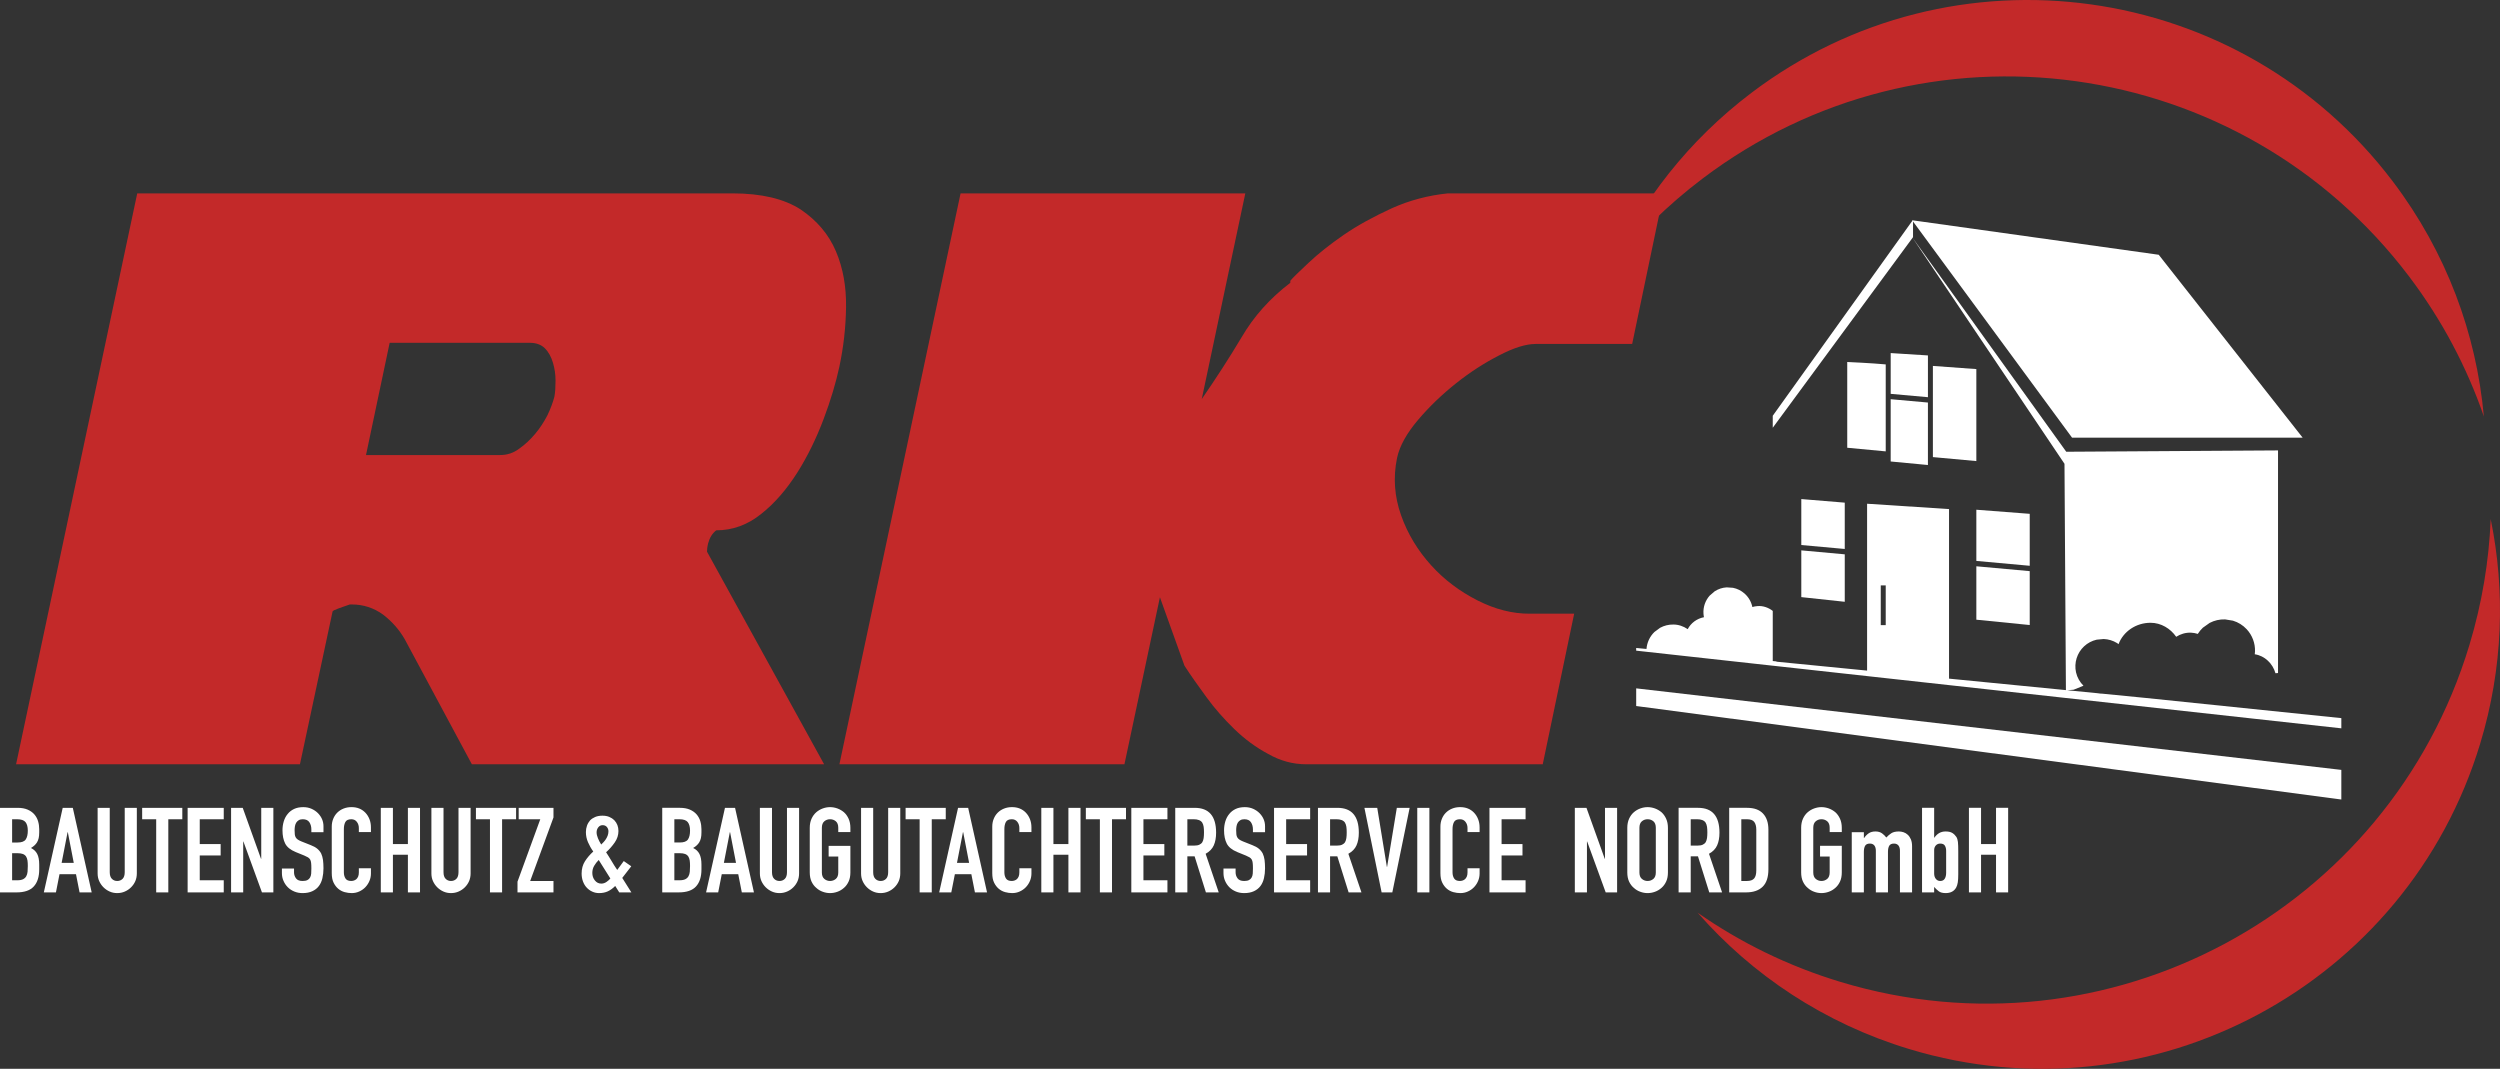 <?xml version="1.0" encoding="UTF-8"?>
<svg xmlns="http://www.w3.org/2000/svg" xmlns:xlink="http://www.w3.org/1999/xlink" xmlns:xodm="http://www.corel.com/coreldraw/odm/2003" xml:space="preserve" width="79.788mm" height="34.112mm" version="1.1" style="shape-rendering:geometricPrecision; text-rendering:geometricPrecision; image-rendering:optimizeQuality; fill-rule:evenodd; clip-rule:evenodd" viewBox="0 0 6379.87 2727.6">
 <rect x="0" y="0" width="6379.87" height="2727.6" fill="#333333" stroke="none"/>
 <defs>
  <style type="text/css">
   
    .fil0 {fill:white;fill-rule:nonzero}
    .fil1 {fill:#C32929;fill-rule:nonzero}
   
  </style>
 </defs>
 <g id="Ebene_x0020_1">
  <g id="_105553245515584">
   <path class="fil0" d="M-0 2277.33l0 -215.78 45.18 0c9.88,0 18.38,1.54 25.34,4.55 6.96,3.01 12.63,7.04 17.1,12.11 4.38,5.07 7.56,10.83 9.54,17.44 1.98,6.61 2.92,13.4 2.92,20.45l0 7.9c0,5.84 -0.43,10.74 -1.38,14.78 -0.94,4.04 -2.32,7.64 -4.13,10.65 -3.43,5.67 -8.68,10.56 -15.71,14.6 7.3,3.44 12.63,8.51 16.06,15.12 3.44,6.61 5.16,15.72 5.16,27.23l0 12.2c0,18.98 -4.64,33.5 -13.83,43.55 -9.19,10.13 -23.88,15.2 -44.07,15.2l-42.17 0zm30.92 -99.99l0 69.07 13.31 0c6.27,0 11.25,-0.95 14.78,-2.75 3.52,-1.81 6.18,-4.29 7.99,-7.56 1.81,-3.17 2.92,-7.04 3.35,-11.51 0.43,-4.38 0.6,-9.28 0.6,-14.52 0,-5.41 -0.26,-10.22 -0.86,-14.26 -0.6,-4.04 -1.9,-7.48 -3.69,-10.31 -1.98,-2.84 -4.73,-4.9 -8.16,-6.19 -3.43,-1.29 -7.99,-1.98 -13.66,-1.98l-13.66 0zm0 -86.67l0 59.35 13.91 0c10.31,0 17.27,-2.57 20.79,-7.73 3.53,-5.15 5.33,-12.63 5.33,-22.5 0,-9.71 -1.98,-17.02 -5.93,-21.91 -3.95,-4.81 -11.08,-7.21 -21.39,-7.21l-12.71 0z"></path>
   <path class="fil0" d="M188.21 2201.91l-15.12 -78.26 -0.6 0 -15.21 78.26 30.93 0zm-76.37 75.42l48.19 -215.78 25.77 0 48.19 215.78 -30.93 0 -9.11 -46.38 -42.09 0 -9.1 46.38 -30.93 0zm237.35 -215.78l0 167.33c0,7.04 -1.29,13.57 -3.78,19.5 -2.57,5.93 -6.18,11.25 -10.82,15.89 -4.64,4.64 -9.96,8.24 -16.06,10.91 -6.1,2.66 -12.55,3.96 -19.41,3.96 -6.88,0 -13.31,-1.3 -19.24,-3.96 -5.93,-2.66 -11.26,-6.27 -15.9,-10.91 -4.64,-4.64 -8.24,-9.96 -10.91,-15.89 -2.66,-5.93 -3.95,-12.46 -3.95,-19.5l0 -167.33 30.92 0 0 164.24c0,7.64 1.81,13.31 5.5,16.93 3.61,3.69 8.16,5.49 13.57,5.49 5.49,0 10.05,-1.8 13.75,-5.49 3.61,-3.61 5.41,-9.28 5.41,-16.93l0 -164.24 30.92 0zm49.4 215.78l0 -186.66 -35.82 0 0 -29.12 102.48 0 0 29.12 -35.73 0 0 186.66 -30.92 0zm80.23 0l0 -215.78 92.17 0 0 29.12 -61.25 0 0 63.3 53.34 0 0 29.12 -53.34 0 0 63.31 61.25 0 0 30.92 -92.17 0zm110.89 0l0 -215.78 29.72 0 46.65 130.06 0.6 0 0 -130.06 30.92 0 0 215.78 -29.12 0 -47.24 -129.71 -0.6 0 0 129.71 -30.93 0zm235.79 -153.68l-30.92 0 0 -6.96c0,-7.04 -1.64,-13.15 -4.99,-18.29 -3.34,-5.16 -9.02,-7.73 -16.83,-7.73 -4.21,0 -7.64,0.77 -10.31,2.4 -2.66,1.64 -4.73,3.61 -6.36,6.1 -1.63,2.66 -2.75,5.59 -3.35,8.93 -0.6,3.35 -0.94,6.79 -0.94,10.39 0,4.3 0.17,7.82 0.51,10.65 0.26,2.84 1.03,5.33 2.23,7.56 1.21,2.23 3.01,4.13 5.33,5.76 2.33,1.63 5.5,3.26 9.54,4.89l23.62 9.36c6.88,2.66 12.46,5.67 16.66,9.19 4.21,3.53 7.56,7.65 9.97,12.29 2.23,4.89 3.77,10.39 4.64,16.49 0.77,6.19 1.2,13.23 1.2,21.13 0,9.11 -0.94,17.53 -2.75,25.25 -1.8,7.82 -4.81,14.43 -8.84,19.85 -4.21,5.67 -9.8,10.14 -16.66,13.31 -6.88,3.26 -15.21,4.9 -25.08,4.9 -7.48,0 -14.52,-1.3 -20.97,-3.96 -6.44,-2.66 -12.03,-6.27 -16.66,-10.91 -4.64,-4.64 -8.33,-10.05 -10.99,-16.23 -2.75,-6.1 -4.12,-12.8 -4.12,-20.1l0 -11.51 30.92 0 0 9.71c0,5.67 1.63,10.74 4.98,15.29 3.35,4.56 8.93,6.79 16.84,6.79 5.24,0 9.28,-0.78 12.28,-2.32 2.92,-1.46 5.15,-3.61 6.79,-6.44 1.63,-2.83 2.57,-6.18 2.92,-10.13 0.26,-3.95 0.43,-8.33 0.43,-13.23 0,-5.58 -0.18,-10.22 -0.61,-13.91 -0.42,-3.61 -1.2,-6.52 -2.49,-8.76 -1.38,-2.23 -3.18,-4.04 -5.5,-5.49 -2.32,-1.38 -5.41,-2.93 -9.28,-4.56l-22.16 -9.02c-13.31,-5.49 -22.24,-12.71 -26.79,-21.73 -4.56,-9.02 -6.88,-20.27 -6.88,-33.76 0,-8.07 1.12,-15.72 3.35,-23.02 2.23,-7.3 5.58,-13.57 10.05,-18.81 4.21,-5.25 9.62,-9.45 16.23,-12.63 6.53,-3.09 14.35,-4.64 23.45,-4.64 7.64,0 14.69,1.38 21.05,4.21 6.36,2.83 11.86,6.61 16.5,11.25 9.36,9.71 14,20.79 14,33.33l0 15.12zm121.12 92.17l0 13.31c0,6.61 -1.29,12.97 -3.78,18.9 -2.49,6.01 -6.01,11.34 -10.39,15.98 -4.47,4.64 -9.71,8.33 -15.63,10.99 -5.93,2.75 -12.37,4.13 -19.25,4.13 -5.84,0 -11.76,-0.78 -17.86,-2.41 -6.1,-1.63 -11.51,-4.47 -16.41,-8.51 -4.81,-4.04 -8.76,-9.19 -11.94,-15.63 -3.18,-6.36 -4.73,-14.52 -4.73,-24.4l0 -118.72c0,-7.12 1.2,-13.66 3.69,-19.75 2.41,-6.1 5.84,-11.35 10.22,-15.72 4.47,-4.47 9.8,-8 15.98,-10.48 6.1,-2.49 12.98,-3.78 20.45,-3.78 14.52,0 26.37,4.73 35.48,14.26 4.38,4.64 7.9,10.13 10.39,16.49 2.49,6.36 3.78,13.31 3.78,20.79l0 12.11 -30.84 0 0 -10.31c0,-6.1 -1.72,-11.34 -5.16,-15.81 -3.43,-4.38 -8.07,-6.61 -14,-6.61 -7.64,0 -12.79,2.4 -15.29,7.12 -2.49,4.73 -3.78,10.74 -3.78,18.04l0 110.3c0,6.27 1.38,11.51 4.13,15.72 2.66,4.21 7.56,6.36 14.69,6.36 1.98,0 4.21,-0.34 6.53,-1.03 2.32,-0.69 4.46,-1.89 6.44,-3.52 1.81,-1.63 3.35,-3.87 4.64,-6.7 1.21,-2.84 1.81,-6.36 1.81,-10.57l0 -10.56 30.84 0zm25.17 61.51l0 -215.78 30.92 0 0 92.43 38.23 0 0 -92.43 30.92 0 0 215.78 -30.92 0 0 -96.04 -38.23 0 0 96.04 -30.92 0zm229.18 -215.78l0 167.33c0,7.04 -1.29,13.57 -3.78,19.5 -2.57,5.93 -6.18,11.25 -10.82,15.89 -4.64,4.64 -9.96,8.24 -16.06,10.91 -6.1,2.66 -12.55,3.96 -19.41,3.96 -6.88,0 -13.31,-1.3 -19.24,-3.96 -5.93,-2.66 -11.26,-6.27 -15.9,-10.91 -4.64,-4.64 -8.24,-9.96 -10.91,-15.89 -2.66,-5.93 -3.95,-12.46 -3.95,-19.5l0 -167.33 30.92 0 0 164.24c0,7.64 1.81,13.31 5.5,16.93 3.61,3.69 8.16,5.49 13.57,5.49 5.49,0 10.05,-1.8 13.75,-5.49 3.61,-3.61 5.41,-9.28 5.41,-16.93l0 -164.24 30.92 0zm49.4 215.78l0 -186.66 -35.82 0 0 -29.12 102.48 0 0 29.12 -35.73 0 0 186.66 -30.92 0zm70.26 0l0 -27.31 58.15 -159.34 -55.14 0 0 -29.12 88.82 0 0 24.56 -59.44 162.1 59.44 0 0 29.12 -91.83 0zm259.67 0l-10.31 -16.41c-6.01,6.1 -12.28,10.65 -18.73,13.66 -6.44,3.01 -13.92,4.56 -22.42,4.56 -6.1,0 -11.86,-1.21 -17.26,-3.69 -5.5,-2.41 -10.23,-5.85 -14.26,-10.23 -4.04,-4.21 -7.21,-9.44 -9.53,-15.63 -2.32,-6.1 -3.53,-12.97 -3.53,-20.45 0,-11.94 2.84,-22.33 8.51,-31.26 5.67,-8.85 12.71,-17.18 21.21,-24.83 -5.49,-7.64 -9.96,-15.63 -13.48,-23.8 -3.53,-8.16 -5.33,-16.75 -5.33,-25.85 0,-5.67 0.94,-11.08 2.74,-16.24 1.81,-5.15 4.47,-9.62 7.82,-13.48 3.44,-3.61 7.82,-6.53 13.06,-8.76 5.24,-2.23 11.43,-3.35 18.47,-3.35 6.7,0 12.54,1.03 17.61,3.17 5.07,2.15 9.28,4.9 12.71,8.33 7.13,7.48 10.65,16.67 10.65,27.58 0,10.31 -3.09,20.01 -9.36,29.12 -6.27,9.11 -13.66,17.52 -22.16,25.16 1.98,2.84 4.04,6.01 6.19,9.63 2.14,3.69 4.47,7.56 7.13,11.59 5.06,8.68 10.05,16.58 15.11,23.88l16.66 -22.68 19.16 13.32 -23.02 29.72 23.28 36.93 -30.92 0zm-68.72 -49.74c0,7.47 2.14,13.91 6.52,19.24 4.29,5.41 9.8,8.08 16.5,8.08 4.64,0 9.1,-1.46 13.31,-4.38 4.21,-2.92 7.47,-5.84 9.71,-8.68l-29.72 -47.24c-4.64,4.64 -8.51,9.62 -11.6,14.94 -3.17,5.41 -4.72,11.43 -4.72,18.04zm10.91 -103.6c0,4.64 1.12,9.62 3.35,14.94 2.14,5.41 4.98,10.83 8.42,16.24 1.8,-1.81 3.86,-3.87 6.09,-6.19 2.15,-2.32 4.21,-4.89 6.01,-7.73 1.81,-2.83 3.35,-5.93 4.56,-9.28 1.2,-3.35 1.8,-6.87 1.8,-10.74 0,-3.86 -1.29,-7.39 -3.86,-10.65 -2.66,-3.17 -6.27,-4.81 -10.99,-4.81 -4.64,0 -8.33,1.9 -11.17,5.59 -2.83,3.77 -4.21,7.99 -4.21,12.63zm167.51 153.33l0 -215.78 45.18 0c9.88,0 18.38,1.54 25.34,4.55 6.96,3.01 12.63,7.04 17.1,12.11 4.38,5.07 7.56,10.83 9.54,17.44 1.98,6.61 2.92,13.4 2.92,20.45l0 7.9c0,5.84 -0.43,10.74 -1.38,14.78 -0.94,4.04 -2.32,7.64 -4.13,10.65 -3.43,5.67 -8.68,10.56 -15.71,14.6 7.3,3.44 12.63,8.51 16.06,15.12 3.44,6.61 5.16,15.72 5.16,27.23l0 12.2c0,18.98 -4.64,33.5 -13.83,43.55 -9.19,10.13 -23.88,15.2 -44.07,15.2l-42.17 0zm30.92 -99.99l0 69.07 13.31 0c6.27,0 11.25,-0.95 14.78,-2.75 3.52,-1.81 6.18,-4.29 7.99,-7.56 1.81,-3.17 2.92,-7.04 3.35,-11.51 0.43,-4.38 0.6,-9.28 0.6,-14.52 0,-5.41 -0.26,-10.22 -0.86,-14.26 -0.6,-4.04 -1.9,-7.48 -3.69,-10.31 -1.98,-2.84 -4.73,-4.9 -8.16,-6.19 -3.43,-1.29 -7.99,-1.98 -13.66,-1.98l-13.66 0zm0 -86.67l0 59.35 13.91 0c10.31,0 17.27,-2.57 20.79,-7.73 3.53,-5.15 5.33,-12.63 5.33,-22.5 0,-9.71 -1.98,-17.02 -5.93,-21.91 -3.95,-4.81 -11.08,-7.21 -21.39,-7.21l-12.71 0z"></path>
   <path class="fil0" d="M1878.24 2201.91l-15.12 -78.26 -0.6 0 -15.21 78.26 30.93 0zm-76.37 75.42l48.19 -215.78 25.77 0 48.19 215.78 -30.93 0 -9.11 -46.38 -42.09 0 -9.1 46.38 -30.93 0zm237.35 -215.78l0 167.33c0,7.04 -1.29,13.57 -3.78,19.5 -2.57,5.93 -6.18,11.25 -10.82,15.89 -4.64,4.64 -9.96,8.24 -16.06,10.91 -6.1,2.66 -12.55,3.96 -19.41,3.96 -6.88,0 -13.31,-1.3 -19.24,-3.96 -5.93,-2.66 -11.26,-6.27 -15.9,-10.91 -4.64,-4.64 -8.24,-9.96 -10.91,-15.89 -2.66,-5.93 -3.95,-12.46 -3.95,-19.5l0 -167.33 30.92 0 0 164.24c0,7.64 1.81,13.31 5.5,16.93 3.61,3.69 8.16,5.49 13.57,5.49 5.49,0 10.05,-1.8 13.75,-5.49 3.61,-3.61 5.41,-9.28 5.41,-16.93l0 -164.24 30.92 0zm27.23 50.93c0,-8.68 1.54,-16.41 4.55,-23.1 3.01,-6.62 7.04,-12.2 12.11,-16.58 4.89,-4.21 10.39,-7.47 16.58,-9.71 6.1,-2.23 12.29,-3.35 18.56,-3.35 6.27,0 12.54,1.12 18.73,3.35 6.1,2.24 11.68,5.5 16.75,9.71 4.89,4.38 8.84,9.96 11.85,16.58 3.01,6.69 4.56,14.42 4.56,23.1l0 10.91 -30.93 0 0 -10.91c0,-7.47 -2.06,-13.06 -6.18,-16.58 -4.21,-3.52 -9.11,-5.24 -14.78,-5.24 -5.58,0 -10.48,1.72 -14.6,5.24 -4.21,3.52 -6.28,9.11 -6.28,16.58l0 113.9c0,7.48 2.06,12.98 6.28,16.5 4.12,3.53 9.02,5.33 14.6,5.33 5.67,0 10.56,-1.8 14.78,-5.33 4.12,-3.52 6.18,-9.02 6.18,-16.5l0 -40.54 -24.56 0 0 -27.31 55.49 0 0 67.85c0,9.11 -1.55,16.93 -4.56,23.37 -3.01,6.44 -6.96,11.85 -11.85,16.06 -5.07,4.47 -10.65,7.82 -16.75,9.97 -6.19,2.23 -12.46,3.35 -18.73,3.35 -6.27,0 -12.46,-1.12 -18.56,-3.35 -6.18,-2.15 -11.68,-5.5 -16.58,-9.97 -5.07,-4.21 -9.11,-9.62 -12.11,-16.06 -3.01,-6.44 -4.55,-14.26 -4.55,-23.37l0 -113.9zm230.99 -50.93l0 167.33c0,7.04 -1.29,13.57 -3.78,19.5 -2.57,5.93 -6.18,11.25 -10.82,15.89 -4.64,4.64 -9.96,8.24 -16.06,10.91 -6.1,2.66 -12.55,3.96 -19.41,3.96 -6.88,0 -13.31,-1.3 -19.24,-3.96 -5.93,-2.66 -11.26,-6.27 -15.9,-10.91 -4.64,-4.64 -8.24,-9.96 -10.91,-15.89 -2.66,-5.93 -3.95,-12.46 -3.95,-19.5l0 -167.33 30.92 0 0 164.24c0,7.64 1.81,13.31 5.5,16.93 3.61,3.69 8.16,5.49 13.57,5.49 5.49,0 10.05,-1.8 13.75,-5.49 3.61,-3.61 5.41,-9.28 5.41,-16.93l0 -164.24 30.92 0zm49.4 215.78l0 -186.66 -35.82 0 0 -29.12 102.48 0 0 29.12 -35.73 0 0 186.66 -30.92 0z"></path>
   <path class="fil0" d="M2473.11 2201.91l-15.12 -78.26 -0.6 0 -15.21 78.26 30.93 0zm-76.37 75.42l48.19 -215.78 25.77 0 48.19 215.78 -30.93 0 -9.11 -46.38 -42.09 0 -9.1 46.38 -30.93 0zm235.46 -61.51l0 13.31c0,6.61 -1.29,12.97 -3.78,18.9 -2.49,6.01 -6.01,11.34 -10.39,15.98 -4.47,4.64 -9.71,8.33 -15.63,10.99 -5.93,2.75 -12.37,4.13 -19.25,4.13 -5.84,0 -11.76,-0.78 -17.86,-2.41 -6.1,-1.63 -11.51,-4.47 -16.41,-8.51 -4.81,-4.04 -8.76,-9.19 -11.94,-15.63 -3.18,-6.36 -4.73,-14.52 -4.73,-24.4l0 -118.72c0,-7.12 1.2,-13.66 3.69,-19.75 2.41,-6.1 5.84,-11.35 10.22,-15.72 4.47,-4.47 9.8,-8 15.98,-10.48 6.1,-2.49 12.98,-3.78 20.45,-3.78 14.52,0 26.37,4.73 35.48,14.26 4.38,4.64 7.9,10.13 10.39,16.49 2.49,6.36 3.78,13.31 3.78,20.79l0 12.11 -30.84 0 0 -10.31c0,-6.1 -1.72,-11.34 -5.16,-15.81 -3.43,-4.38 -8.07,-6.61 -14,-6.61 -7.64,0 -12.79,2.4 -15.29,7.12 -2.49,4.73 -3.78,10.74 -3.78,18.04l0 110.3c0,6.27 1.38,11.51 4.13,15.72 2.66,4.21 7.56,6.36 14.69,6.36 1.98,0 4.21,-0.34 6.53,-1.03 2.32,-0.69 4.46,-1.89 6.44,-3.52 1.81,-1.63 3.35,-3.87 4.64,-6.7 1.21,-2.84 1.81,-6.36 1.81,-10.57l0 -10.56 30.84 0zm25.17 61.51l0 -215.78 30.92 0 0 92.43 38.23 0 0 -92.43 30.92 0 0 215.78 -30.92 0 0 -96.04 -38.23 0 0 96.04 -30.92 0zm149.47 0l0 -186.66 -35.82 0 0 -29.12 102.48 0 0 29.12 -35.73 0 0 186.66 -30.92 0zm80.23 0l0 -215.78 92.17 0 0 29.12 -61.25 0 0 63.3 53.34 0 0 29.12 -53.34 0 0 63.31 61.25 0 0 30.92 -92.17 0zm143.02 -186.66l0 67.25 17.61 0c5.41,0 9.8,-0.77 13.06,-2.32 3.18,-1.46 5.76,-3.61 7.56,-6.44 1.63,-2.84 2.74,-6.36 3.35,-10.48 0.6,-4.13 0.86,-8.93 0.86,-14.43 0,-5.41 -0.26,-10.22 -0.86,-14.34 -0.61,-4.13 -1.9,-7.73 -3.69,-10.74 -3.87,-5.67 -11.08,-8.5 -21.82,-8.5l-16.06 0zm-30.92 186.66l0 -215.78 49.74 0c36.33,0 54.54,21.13 54.54,63.39 0,12.71 -1.98,23.54 -5.93,32.38 -3.95,8.85 -10.91,16.06 -20.79,21.48l33.42 98.53 -32.73 0 -28.86 -92.08 -18.47 0 0 92.08 -30.92 0zm229.18 -153.68l-30.92 0 0 -6.96c0,-7.04 -1.64,-13.15 -4.99,-18.29 -3.34,-5.16 -9.02,-7.73 -16.83,-7.73 -4.21,0 -7.64,0.77 -10.31,2.4 -2.66,1.64 -4.73,3.61 -6.36,6.1 -1.63,2.66 -2.75,5.59 -3.35,8.93 -0.6,3.35 -0.94,6.79 -0.94,10.39 0,4.3 0.17,7.82 0.51,10.65 0.26,2.84 1.03,5.33 2.23,7.56 1.21,2.23 3.01,4.13 5.33,5.76 2.33,1.63 5.5,3.26 9.54,4.89l23.62 9.36c6.88,2.66 12.46,5.67 16.66,9.19 4.21,3.53 7.56,7.65 9.97,12.29 2.23,4.89 3.77,10.39 4.64,16.49 0.77,6.19 1.2,13.23 1.2,21.13 0,9.11 -0.94,17.53 -2.75,25.25 -1.8,7.82 -4.81,14.43 -8.84,19.85 -4.21,5.67 -9.8,10.14 -16.66,13.31 -6.88,3.26 -15.21,4.9 -25.08,4.9 -7.48,0 -14.52,-1.3 -20.97,-3.96 -6.44,-2.66 -12.03,-6.27 -16.66,-10.91 -4.64,-4.64 -8.33,-10.05 -10.99,-16.23 -2.75,-6.1 -4.12,-12.8 -4.12,-20.1l0 -11.51 30.92 0 0 9.71c0,5.67 1.63,10.74 4.98,15.29 3.35,4.56 8.93,6.79 16.84,6.79 5.24,0 9.28,-0.78 12.28,-2.32 2.92,-1.46 5.15,-3.61 6.79,-6.44 1.63,-2.83 2.57,-6.18 2.92,-10.13 0.26,-3.95 0.43,-8.33 0.43,-13.23 0,-5.58 -0.18,-10.22 -0.61,-13.91 -0.42,-3.61 -1.2,-6.52 -2.49,-8.76 -1.38,-2.23 -3.18,-4.04 -5.5,-5.49 -2.32,-1.38 -5.41,-2.93 -9.28,-4.56l-22.16 -9.02c-13.31,-5.49 -22.24,-12.71 -26.79,-21.73 -4.56,-9.02 -6.88,-20.27 -6.88,-33.76 0,-8.07 1.12,-15.72 3.35,-23.02 2.23,-7.3 5.58,-13.57 10.05,-18.81 4.21,-5.25 9.62,-9.45 16.23,-12.63 6.53,-3.09 14.35,-4.64 23.45,-4.64 7.64,0 14.69,1.38 21.05,4.21 6.36,2.83 11.86,6.61 16.5,11.25 9.36,9.71 14,20.79 14,33.33l0 15.12zm22.94 153.68l0 -215.78 92.17 0 0 29.12 -61.25 0 0 63.3 53.34 0 0 29.12 -53.34 0 0 63.31 61.25 0 0 30.92 -92.17 0zm143.02 -186.66l0 67.25 17.61 0c5.41,0 9.8,-0.77 13.06,-2.32 3.18,-1.46 5.76,-3.61 7.56,-6.44 1.63,-2.84 2.74,-6.36 3.35,-10.48 0.6,-4.13 0.86,-8.93 0.86,-14.43 0,-5.41 -0.26,-10.22 -0.86,-14.34 -0.61,-4.13 -1.9,-7.73 -3.69,-10.74 -3.87,-5.67 -11.08,-8.5 -21.82,-8.5l-16.06 0zm-30.92 186.66l0 -215.78 49.74 0c36.33,0 54.54,21.13 54.54,63.39 0,12.71 -1.98,23.54 -5.93,32.38 -3.95,8.85 -10.91,16.06 -20.79,21.48l33.42 98.53 -32.73 0 -28.86 -92.08 -18.47 0 0 92.08 -30.92 0zm234 -215.78l-44.24 215.78 -27.31 0 -43.9 -215.78 32.73 0 24.57 150.67 0.6 0 24.83 -150.67 32.73 0zm19.41 215.78l0 -215.78 30.92 0 0 215.78 -30.92 0zm159.09 -61.51l0 13.31c0,6.61 -1.29,12.97 -3.78,18.9 -2.49,6.01 -6.01,11.34 -10.39,15.98 -4.47,4.64 -9.71,8.33 -15.63,10.99 -5.93,2.75 -12.37,4.13 -19.25,4.13 -5.84,0 -11.76,-0.78 -17.86,-2.41 -6.1,-1.63 -11.51,-4.47 -16.41,-8.51 -4.81,-4.04 -8.76,-9.19 -11.94,-15.63 -3.18,-6.36 -4.73,-14.52 -4.73,-24.4l0 -118.72c0,-7.12 1.2,-13.66 3.69,-19.75 2.41,-6.1 5.84,-11.35 10.22,-15.72 4.47,-4.47 9.8,-8 15.98,-10.48 6.1,-2.49 12.98,-3.78 20.45,-3.78 14.52,0 26.37,4.73 35.48,14.26 4.38,4.64 7.9,10.13 10.39,16.49 2.49,6.36 3.78,13.31 3.78,20.79l0 12.11 -30.84 0 0 -10.31c0,-6.1 -1.72,-11.34 -5.16,-15.81 -3.43,-4.38 -8.07,-6.61 -14,-6.61 -7.64,0 -12.79,2.4 -15.29,7.12 -2.49,4.73 -3.78,10.74 -3.78,18.04l0 110.3c0,6.27 1.38,11.51 4.13,15.72 2.66,4.21 7.56,6.36 14.69,6.36 1.98,0 4.21,-0.34 6.53,-1.03 2.32,-0.69 4.46,-1.89 6.44,-3.52 1.81,-1.63 3.35,-3.87 4.64,-6.7 1.21,-2.84 1.81,-6.36 1.81,-10.57l0 -10.56 30.84 0zm25.17 61.51l0 -215.78 92.17 0 0 29.12 -61.25 0 0 63.3 53.34 0 0 29.12 -53.34 0 0 63.31 61.25 0 0 30.92 -92.17 0z"></path>
   <path class="fil0" d="M4018.88 2277.33l0 -215.78 29.72 0 46.65 130.06 0.6 0 0 -130.06 30.91 0 0 215.78 -29.11 0 -47.24 -129.71 -0.6 0 0 129.71 -30.93 0zm133.91 -164.85c0,-8.68 1.54,-16.41 4.55,-23.1 3.01,-6.62 7.04,-12.2 12.11,-16.58 4.89,-4.21 10.39,-7.47 16.58,-9.71 6.1,-2.23 12.29,-3.35 18.56,-3.35 6.27,0 12.54,1.12 18.73,3.35 6.1,2.24 11.68,5.5 16.75,9.71 4.89,4.38 8.84,9.96 11.85,16.58 3.01,6.69 4.56,14.42 4.56,23.1l0 113.9c0,9.11 -1.55,16.93 -4.56,23.37 -3.01,6.44 -6.96,11.85 -11.85,16.06 -5.07,4.47 -10.65,7.82 -16.75,9.97 -6.19,2.23 -12.46,3.35 -18.73,3.35 -6.27,0 -12.46,-1.12 -18.56,-3.35 -6.18,-2.15 -11.68,-5.5 -16.58,-9.97 -5.07,-4.21 -9.11,-9.62 -12.11,-16.06 -3.01,-6.44 -4.55,-14.26 -4.55,-23.37l0 -113.9zm30.92 113.9c0,7.48 2.06,12.98 6.28,16.5 4.12,3.53 9.02,5.33 14.6,5.33 5.67,0 10.56,-1.8 14.78,-5.33 4.12,-3.52 6.18,-9.02 6.18,-16.5l0 -113.9c0,-7.47 -2.06,-13.06 -6.18,-16.58 -4.21,-3.52 -9.11,-5.24 -14.78,-5.24 -5.58,0 -10.48,1.72 -14.6,5.24 -4.21,3.52 -6.28,9.11 -6.28,16.58l0 113.9zm130.92 -135.72l0 67.25 17.61 0c5.41,0 9.8,-0.77 13.06,-2.32 3.18,-1.46 5.76,-3.61 7.56,-6.44 1.63,-2.84 2.74,-6.36 3.35,-10.48 0.6,-4.13 0.86,-8.93 0.86,-14.43 0,-5.41 -0.26,-10.22 -0.86,-14.34 -0.61,-4.13 -1.9,-7.73 -3.69,-10.74 -3.87,-5.67 -11.08,-8.5 -21.82,-8.5l-16.06 0zm-30.92 186.66l0 -215.78 49.74 0c36.33,0 54.54,21.13 54.54,63.39 0,12.71 -1.98,23.54 -5.93,32.38 -3.95,8.85 -10.91,16.06 -20.79,21.48l33.42 98.53 -32.73 0 -28.86 -92.08 -18.47 0 0 92.08 -30.92 0zm129.11 0l0 -215.78 45.79 0c17.78,0 31.26,4.81 40.45,14.51 9.2,9.71 13.83,23.45 13.83,41.24l0 100.93c0,20.18 -4.89,35.13 -14.69,44.67 -9.88,9.62 -23.96,14.43 -42.35,14.43l-43.03 0zm30.92 -186.66l0 157.54 14.26 0c8.68,0 14.86,-2.14 18.56,-6.52 3.61,-4.29 5.41,-11.08 5.41,-20.45l0 -103.94c0,-8.51 -1.72,-15.03 -5.16,-19.67 -3.44,-4.64 -9.71,-6.96 -18.81,-6.96l-14.26 0zm152.73 21.81c0,-8.68 1.54,-16.41 4.55,-23.1 3.01,-6.62 7.04,-12.2 12.11,-16.58 4.89,-4.21 10.39,-7.47 16.58,-9.71 6.1,-2.23 12.29,-3.35 18.56,-3.35 6.27,0 12.54,1.12 18.73,3.35 6.1,2.24 11.68,5.5 16.75,9.71 4.89,4.38 8.84,9.96 11.85,16.58 3.01,6.69 4.56,14.42 4.56,23.1l0 10.91 -30.93 0 0 -10.91c0,-7.47 -2.06,-13.06 -6.18,-16.58 -4.21,-3.52 -9.11,-5.24 -14.78,-5.24 -5.58,0 -10.48,1.72 -14.6,5.24 -4.21,3.52 -6.28,9.11 -6.28,16.58l0 113.9c0,7.48 2.06,12.98 6.28,16.5 4.12,3.53 9.02,5.33 14.6,5.33 5.67,0 10.56,-1.8 14.78,-5.33 4.12,-3.52 6.18,-9.02 6.18,-16.5l0 -40.54 -24.56 0 0 -27.31 55.49 0 0 67.85c0,9.11 -1.55,16.93 -4.56,23.37 -3.01,6.44 -6.96,11.85 -11.85,16.06 -5.07,4.47 -10.65,7.82 -16.75,9.97 -6.19,2.23 -12.46,3.35 -18.73,3.35 -6.27,0 -12.46,-1.12 -18.56,-3.35 -6.18,-2.15 -11.68,-5.5 -16.58,-9.97 -5.07,-4.21 -9.11,-9.62 -12.11,-16.06 -3.01,-6.44 -4.55,-14.26 -4.55,-23.37l0 -113.9zm129.11 164.85l0 -153.68 30.92 0 0 14.86 0.61 0c3.26,-4.81 7.12,-8.76 11.68,-11.94 4.55,-3.17 10.31,-4.73 17.43,-4.73 6.62,0 12.2,1.63 16.67,4.81 4.37,3.26 8.07,6.79 10.91,10.65 3.86,-4.21 8.08,-7.9 12.71,-10.91 4.64,-3.01 11.08,-4.56 19.41,-4.56 3.86,0 7.81,0.69 11.85,1.98 4.04,1.3 7.64,3.53 10.83,6.53 3.26,3.01 5.93,6.96 7.9,11.68 1.98,4.73 3.01,10.56 3.01,17.44l0 117.85 -30.92 0 0 -106.35c0,-5.67 -1.29,-10.13 -3.87,-13.4 -2.66,-3.17 -6.36,-4.81 -11.25,-4.81 -5.84,0 -9.88,1.8 -12.11,5.41 -2.23,3.69 -3.35,8.93 -3.35,15.8l0 103.34 -30.92 0 0 -106.35c0,-5.67 -1.29,-10.13 -3.87,-13.4 -2.66,-3.17 -6.36,-4.81 -11.25,-4.81 -5.84,0 -9.88,1.8 -12.11,5.41 -2.23,3.69 -3.35,8.93 -3.35,15.8l0 103.34 -30.92 0zm179.36 0l0 -215.78 30.92 0 0 76.11 0.61 0c3.43,-5.07 7.56,-9.02 12.28,-11.77 4.73,-2.66 10.13,-4.04 16.23,-4.04 7.48,0 13.23,1.29 17.44,3.96 4.13,2.66 7.48,6.01 10.14,10.04 1.98,3.18 3.35,7.48 3.95,12.71 0.6,5.25 0.86,13.4 0.86,24.48l0 58.5c0,8.51 -0.42,15.21 -1.2,20.27 -0.78,5.07 -2.15,9.36 -3.95,12.8 -5.25,9.71 -14.26,14.52 -26.98,14.52 -7.64,0 -13.48,-1.55 -17.52,-4.56 -4.04,-3.01 -7.99,-6.78 -11.86,-11.16l0 13.91 -30.92 0zm61.51 -106.35c0,-4.89 -1.03,-9.1 -3.18,-12.79 -2.14,-3.61 -6.09,-5.41 -11.94,-5.41 -4.47,0 -8.16,1.54 -11.08,4.64 -2.92,3.17 -4.38,7.13 -4.38,12.03l0 59.7c0,5.67 1.46,10.23 4.3,13.75 2.83,3.53 6.52,5.33 11.16,5.33 5.24,0 9.11,-1.89 11.51,-5.76 2.4,-3.86 3.61,-8.84 3.61,-15.11l0 -56.36zm58.16 106.35l0 -215.78 30.92 0 0 92.43 38.23 0 0 -92.43 30.92 0 0 215.78 -30.92 0 0 -96.04 -38.23 0 0 96.04 -30.92 0z"></path>
   <path class="fil1" d="M994.39 874.84l-60.37 286.39 343.08 0c16.93,0 33.13,-5.15 47.85,-16.19 14.73,-10.31 27.98,-22.83 40.49,-37.55 12.51,-14.72 22.82,-30.92 31.65,-47.86 8.1,-16.93 13.99,-33.13 17.67,-47.11 2.21,-11.78 2.94,-25.77 2.94,-41.23 0,-15.46 -2.21,-30.92 -6.62,-45.65 -4.42,-14.72 -11.04,-27.23 -20.61,-36.81 -9.57,-9.57 -22.81,-13.99 -38.28,-13.99l-357.8 0zm-953.38 1075.59l309.21 -1456.95 1518.78 0c74.36,0 132.52,13.99 174.48,41.23 41.23,27.98 71.41,63.31 89.82,106.75 18.41,43.43 26.51,90.55 25.77,142.82 -0.74,52.27 -6.63,102.33 -16.94,150.92 -8.84,41.23 -22.09,86.14 -40.49,134.72 -18.41,48.59 -40.49,94.24 -67,136.2 -27.23,42.7 -57.42,78.03 -92.02,105.28 -34.61,27.98 -72.89,41.96 -114.85,41.96 -10.31,8.1 -16.93,19.13 -20.61,33.12 -2.21,8.84 -2.94,16.2 -2.94,21.35l298.9 542.59 -898.9 0 -171.54 -319.51c-13.99,-24.29 -32.39,-44.91 -55.21,-62.58 -23.56,-16.94 -50.06,-25.77 -79.51,-25.77l-5.16 0c-10.31,3.69 -19.88,6.63 -29.44,10.31 -9.57,3.69 -14.73,5.89 -14.73,8.1l-83.19 389.45 -724.42 0zm2981.62 -251.78l-62.58 -174.48 -90.55 426.26 -727.37 0 309.21 -1456.95 726.63 0 -111.16 524.91c36.07,-52.27 69.93,-104.54 101.59,-157.55 30.92,-53.01 72.15,-99.39 124.43,-139.15l0 -5.15c6.62,-8.1 22.82,-23.56 47.11,-46.38 24.29,-22.82 53.74,-46.38 89.08,-70.67 35.33,-24.3 75.83,-46.38 122.21,-67.73 45.64,-20.61 93.5,-33.13 143.56,-38.28l550.67 0 -80.25 384.3 -246.62 0c-24.29,0 -55.21,9.57 -92.03,28.71 -37.54,19.14 -74.36,42.71 -110.43,71.41 -36.08,28.71 -68.47,59.63 -97.18,93.51 -28.71,33.86 -47.11,66.26 -53.74,97.18 -10.31,50.06 -6.63,98.65 10.31,146.5 16.94,47.86 42.7,89.81 76.56,127.36 33.87,37.54 73.63,66.99 118.53,89.81 44.91,22.83 89.08,33.87 132.52,33.87l114.11 0 -80.25 384.3 -602.95 0c-34.61,0 -67,-8.84 -97.92,-26.51 -31.66,-16.93 -60.37,-38.28 -86.13,-63.31 -25.77,-25.03 -50.06,-52.27 -71.41,-81.72 -21.35,-29.45 -40.49,-55.95 -55.96,-80.24z"></path>
   <polygon class="fil0" points="5974.96,2040.31 4175.48,1801.75 4175.48,1756.65 5974.96,1964.71 "></polygon>
   <polygon class="fil0" points="5043.53,1300.79 5179.75,1311.25 5179.75,1443.83 5043.53,1431.44 "></polygon>
   <polygon class="fil0" points="5043.53,1581.44 5043.53,1445.13 5179.75,1457.52 5179.75,1595.03 "></polygon>
   <polygon class="fil0" points="4707.72,1535.72 4596.83,1523.81 4596.83,1404.52 4707.72,1414.62 "></polygon>
   <polygon class="fil0" points="4596.83,1273.59 4707.71,1282.73 4707.71,1400.94 4596.83,1390.87 "></polygon>
   <polygon class="fil0" points="5043.53,941.92 5043.53,1176.65 4932.64,1166.49 4932.64,933.82 "></polygon>
   <path class="fil0" d="M4714.06 1142.62l0 -218.84c0,0 63.05,2.82 98.22,6.16l0 221.94 -98.22 -9.25z"></path>
   <polygon class="fil0" points="4919.99,1013.62 4824.95,1005.09 4824.95,901.03 4919.99,907.04 "></polygon>
   <polygon class="fil0" points="4824.93,1018.75 4919.96,1027.27 4919.96,1186.67 4824.93,1177.68 "></polygon>
   <path class="fil0" d="M4799.6 1493.87l12.67 0 0 101.38 -12.67 0 0 -101.38zm-624.14 159.69l0 6.88 1799.51 198.22 0 -26.04 -500.5 -51.62 -109.45 -10.77c-3.89,-0.06 -7.78,-0.4 -11.65,-1.14l-77.96 -7.64 16.38 -1.35 25.13 -10.18c-9.31,-9.26 -16.05,-21.05 -18.98,-34.08 -5.39,-24.04 2.49,-49.65 20.51,-66.4 9.22,-8.58 20,-14.25 32.27,-17.07 5.93,-0.56 11.84,-1.1 17.77,-1.66 12.27,0.51 23.64,3.93 34.14,10.32 1.3,0.88 2.51,1.9 3.78,2.82 12.41,-32.75 45.02,-54.58 81.63,-54.58 26.96,0 50.77,14.64 65.53,35.77 10.97,-7.11 24,-11 37.57,-10.55 6.09,0.25 11.91,1.35 17.52,3.16 3.61,-5.81 7.98,-11.11 13,-15.82 5.78,-4.09 11.54,-8.18 17.32,-12.27 12.35,-6.4 25.5,-9.36 39.38,-8.92 6.65,1.1 13.31,2.21 19.97,3.25 13.66,4.15 25.36,11.45 35.13,21.86 14.24,15.29 21.92,35.82 21.21,56.67 -0.08,2.43 -0.3,4.83 -0.62,7.23 25.5,3.66 46.15,23.97 52.81,48.4l6.54 -0.54 0 -568.1 -540.41 3.41 -392.2 -546.03 1.18 -1.63 0 -39.95 405.86 551.7 588.48 0 -367.35 -466.79 -626.98 -87.76 0 -1.41 -0.93 1.3 -1.42 -0.2 0.79 1.05 -356.44 497.9 0 30.6 356.77 -484.76 387.73 576.72 3.64 577.55 -298.28 -29.28 0 -432.7 -209.1 -13.63 0 425.83 -231.25 -22.74 0 -0.74 -9.51 -0.95 0 -127.9c-10.8,-8.47 -25.22,-13.6 -38.96,-12.27 -4.51,0.31 -8.86,1.07 -13.06,2.34 -2.77,-13.18 -9.73,-25.36 -19.92,-34.36 -8.55,-7.53 -18.39,-12.47 -29.53,-14.7l-16.11 -1.1c-11.08,0.68 -21.29,4.06 -30.63,10.07 -4.26,3.66 -8.55,7.36 -12.83,11.08 -11.06,12.44 -16.78,28.97 -15.77,45.62 0.17,3.21 0.62,6.32 1.27,9.39 -18.11,3.47 -33.38,14.9 -41.47,30.5 -10.83,-7.42 -23.98,-11.99 -36.96,-11.79 -11.84,-0.14 -22.99,2.62 -33.42,8.24 -4.85,3.58 -9.71,7.16 -14.58,10.78 -11.82,11.43 -18.98,26.97 -20.25,43.3l-26.29 -2.53z"></path>
   <path class="fil1" d="M4111.21 684.04c66.26,-83.73 144.06,-160.5 233.12,-227.95 566.81,-429.16 1374.19,-317.6 1803.38,249.19 84.34,111.42 147.73,232.16 190.95,357.45 -18.96,-210.58 -95.18,-418.55 -232.21,-599.51 -389.58,-514.54 -1122.55,-615.81 -1637.06,-226.2 -160.28,121.35 -280.42,276.01 -358.17,447.02z"></path>
   <path class="fil1" d="M6356.11 1324.72c-4.32,106.67 -22.04,214.54 -54.36,321.48 -205.75,680.53 -924.22,1065.4 -1604.74,859.64 -133.79,-40.45 -256.07,-100.76 -364.76,-176.66 139.23,159.09 323.26,282.42 540.52,348.11 617.79,186.76 1269.99,-162.62 1456.79,-780.41 58.16,-192.41 64.31,-388.17 26.55,-572.16z"></path>
  </g>
 </g>
</svg>

